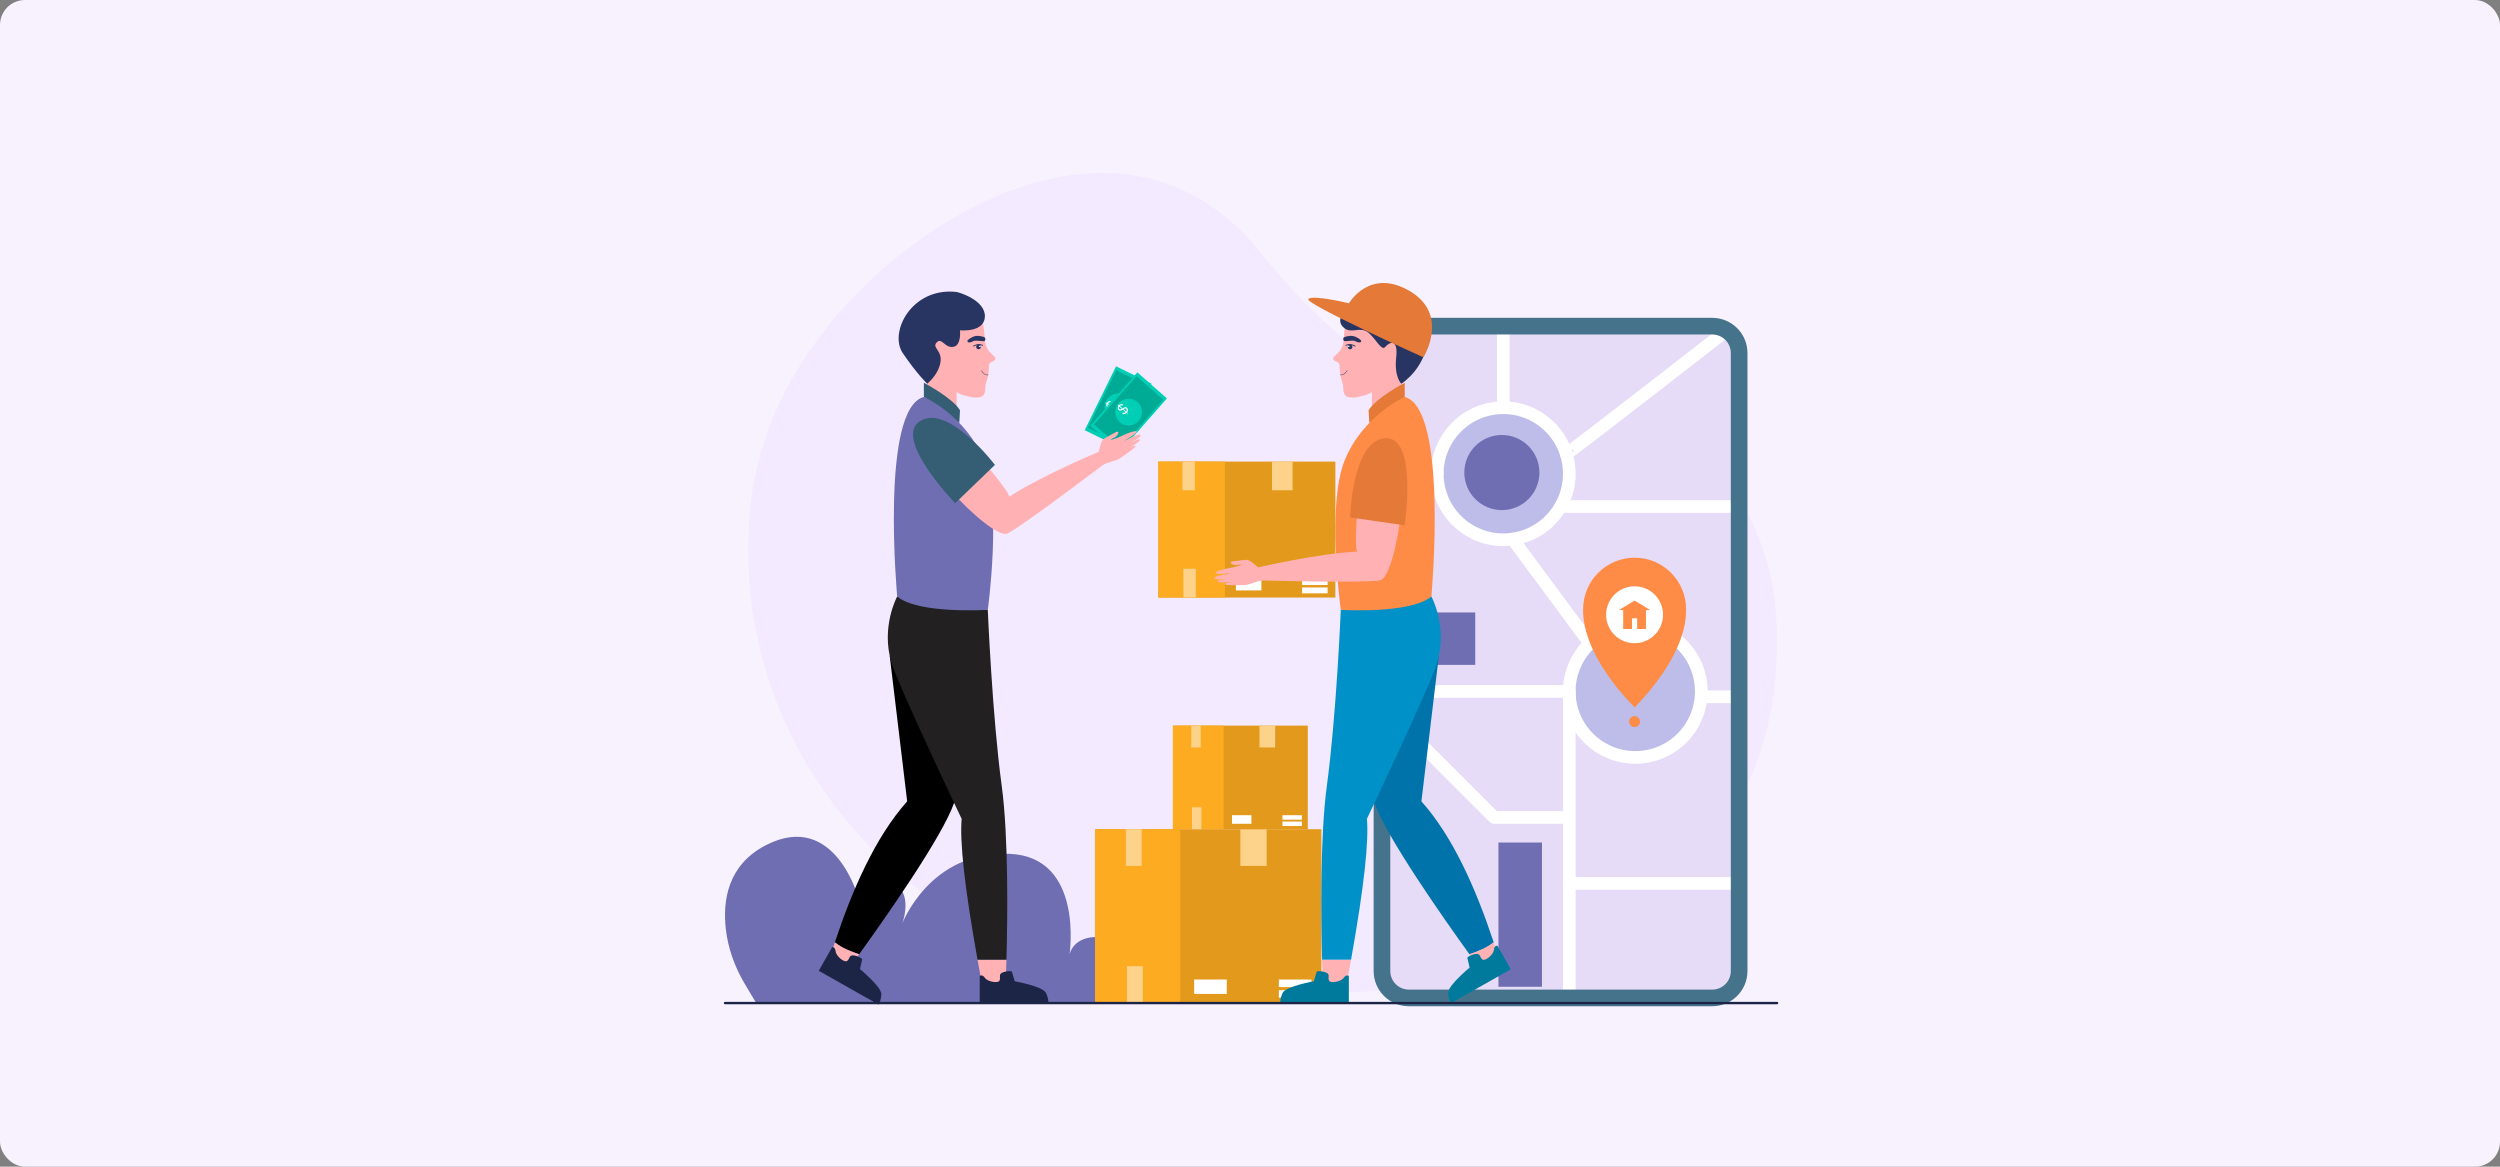 <svg width="1200" height="560" viewBox="0 0 1200 560" fill="none" xmlns="http://www.w3.org/2000/svg">
<rect x="0" y="0" width="1200" height="560" fill="#808080" stroke="none"/>
<rect width="1200" height="560" rx="12" fill="#F8F2FF"/>
<path opacity="0.64" d="M505.911 460.131C413.741 432.121 351.987 344.058 359.751 247.844C359.885 246.19 360.036 244.528 360.208 242.856C365.088 195.07 393.721 153.21 430.305 123.555C483.586 80.367 556.368 60.566 605.039 121.145C641.538 166.575 683.376 198.948 744.769 196.208C808.806 193.349 850.516 237.927 852.804 300.489C859.423 481.354 633.056 498.771 505.911 460.131Z" fill="#F1E5FF"/>
<path d="M597.532 481.133H362.766L357.442 472.183C352.649 464.125 349.434 455.183 348.381 445.866C346.852 432.309 349.282 415.124 367.64 405.682C401.019 388.517 412.303 431.768 412.303 431.768C412.303 431.768 416.533 418.604 427.817 423.305C439.1 428.006 432.988 443.52 432.988 443.52C432.988 443.52 446.152 408.182 484.657 409.84C520.406 411.378 513.38 458.094 513.38 458.094C513.38 458.094 515.262 447.751 530.775 450.101C546.289 452.452 544.408 467.966 544.408 467.966L597.532 481.13V481.133Z" fill="#6F6EB2"/>
<mask id="mask0_1518_31624" style="mask-type:luminance" maskUnits="userSpaceOnUse" x="663" y="156" width="172" height="324">
<path d="M821.872 156.561H676.241C669.114 156.561 663.336 162.338 663.336 169.465V466.099C663.336 473.226 669.114 479.004 676.241 479.004H821.872C828.999 479.004 834.777 473.226 834.777 466.099V169.465C834.777 162.338 828.999 156.561 821.872 156.561Z" fill="white"/>
</mask>
<g mask="url(#mask0_1518_31624)">
<path d="M841.437 148.77H656.688V486.793H841.437V148.77Z" fill="#E7DCF7" stroke="white" stroke-width="6.07" stroke-linecap="round" stroke-linejoin="round"/>
<path d="M726.806 258.64C744.064 255.755 755.716 239.426 752.831 222.167C749.945 204.909 733.616 193.258 716.358 196.143C699.1 199.028 687.448 215.358 690.334 232.616C693.219 249.874 709.548 261.525 726.806 258.64Z" fill="#BEBDEA" stroke="white" stroke-width="6.07" stroke-linecap="round" stroke-linejoin="round"/>
<path d="M812.96 346.659C821.123 331.182 815.194 312.018 799.717 303.855C784.24 295.692 765.077 301.621 756.913 317.098C748.75 332.575 754.679 351.739 770.156 359.902C785.633 368.065 804.797 362.136 812.96 346.659Z" fill="#BEBDEA" stroke="white" stroke-width="6.07" stroke-linecap="round" stroke-linejoin="round"/>
<path d="M721.578 195.716V148.77" stroke="white" stroke-width="6.07" stroke-linecap="round" stroke-linejoin="round"/>
<path d="M689.892 227.398H656.688" stroke="white" stroke-width="6.07" stroke-linecap="round" stroke-linejoin="round"/>
<path d="M751.797 217.868C751.975 218.477 841.439 148.771 841.439 148.771" stroke="white" stroke-width="6.07" stroke-linecap="round" stroke-linejoin="round"/>
<path d="M749.062 243.143H841.438" stroke="white" stroke-width="6.07" stroke-linecap="round" stroke-linejoin="round"/>
<path d="M763.162 308.887L726.047 258.762" stroke="white" stroke-width="6.07" stroke-linecap="round" stroke-linejoin="round"/>
<path d="M816.617 334.461H841.434" stroke="white" stroke-width="6.07" stroke-linecap="round" stroke-linejoin="round"/>
<path d="M753.257 486.796V331.883H656.688L717.187 392.382H750.798" stroke="white" stroke-width="6.07" stroke-linecap="round" stroke-linejoin="round"/>
<path d="M841.438 424.045H753.258" stroke="white" stroke-width="6.07" stroke-linecap="round" stroke-linejoin="round"/>
<path d="M740.143 404.416H719.25V473.652H740.143V404.416Z" fill="#6F6EB2"/>
<path d="M738.919 226.82C738.919 236.776 730.848 244.845 720.892 244.845C710.936 244.845 702.867 236.774 702.867 226.82C702.867 216.865 710.938 208.793 720.892 208.793C730.847 208.793 738.919 216.864 738.919 226.82Z" fill="#6F6EB2"/>
<path d="M708.122 293.975H672.875V319.134H708.122V293.975Z" fill="#6F6EB2"/>
</g>
<path d="M821.88 156.559H676.249C669.121 156.559 663.344 162.336 663.344 169.463V466.097C663.344 473.224 669.121 479.002 676.249 479.002H821.88C829.007 479.002 834.785 473.224 834.785 466.097V169.463C834.785 162.336 829.007 156.559 821.88 156.559Z" stroke="#46738C" stroke-width="8" stroke-miterlimit="10"/>
<path d="M809.326 292.403C809.326 292.489 809.326 292.574 809.316 292.66C809.554 311.945 792.114 331.811 785.753 338.402C785.323 338.851 784.941 339.242 784.617 339.568C784.292 339.252 783.91 338.861 783.471 338.402C777.081 331.783 759.497 311.772 759.897 292.403C759.897 278.754 770.967 267.693 784.617 267.693C798.267 267.693 809.326 278.754 809.326 292.403Z" fill="#FF8C46"/>
<path d="M798.075 297.27C799.287 289.825 794.234 282.808 786.79 281.596C779.345 280.384 772.328 285.437 771.116 292.882C769.904 300.326 774.957 307.344 782.402 308.555C789.846 309.767 796.863 304.714 798.075 297.27Z" fill="white"/>
<path d="M784.599 288.258L777.086 292.824H779.13V301.913H783.366V296.804H785.831V301.913H790.067V292.824H792.111L784.599 288.258Z" fill="#FF8C46"/>
<path d="M787.229 346.376C787.229 347.826 786.053 349.002 784.603 349.002C783.152 349.002 781.977 347.826 781.977 346.376C781.977 344.926 783.152 343.75 784.603 343.75C786.053 343.75 787.229 344.926 787.229 346.376Z" fill="#FF8C46"/>
<path d="M634.266 398.025H525.617V481.468H634.266V398.025Z" fill="#E39A1C"/>
<path d="M566.469 398.025H525.617V481.468H566.469V398.025Z" fill="#FDAB20"/>
<path d="M629.489 470.17H613.844V473.792H629.489V470.17Z" fill="white"/>
<path d="M588.849 470.17H573.203V477.086H588.849V470.17Z" fill="white"/>
<path d="M629.489 475.275H613.844V478.897H629.489V475.275Z" fill="white"/>
<path d="M548.003 398.025H540.398V415.627H548.003V398.025Z" fill="#FDD38B"/>
<path d="M548.573 463.793H540.969V481.395H548.573V463.793Z" fill="#FDD38B"/>
<path d="M607.978 398.025H595.375V415.627H607.978V398.025Z" fill="#FDD38B"/>
<path d="M627.746 348.295H562.992V398.026H627.746V348.295Z" fill="#E39A1C"/>
<path d="M587.339 348.295H562.992V398.026H587.339V348.295Z" fill="#FDAB20"/>
<path d="M624.902 391.293H615.578V393.452H624.902V391.293Z" fill="white"/>
<path d="M600.684 391.293H591.359V395.416H600.684V391.293Z" fill="white"/>
<path d="M624.902 394.336H615.578V396.495H624.902V394.336Z" fill="white"/>
<path d="M576.337 348.295H571.805V358.785H576.337V348.295Z" fill="#FDD38B"/>
<path d="M576.681 387.49H572.148V397.98H576.681V387.49Z" fill="#FDD38B"/>
<path d="M612.074 348.295H604.562V358.785H612.074V348.295Z" fill="#FDD38B"/>
<path d="M682.273 384.644L690.664 314.754C690.664 314.754 652.654 364.631 659.76 385.376C665.332 401.644 693.45 441.567 705.328 458.042C709.363 456.695 713.618 455.052 716.975 452.316C708.581 426.97 697.557 401.804 682.273 384.644Z" fill="#0073AA"/>
<path d="M705.328 458.039C708.597 462.573 710.638 465.335 710.638 465.335L719.788 461.087C718.887 458.168 717.944 455.239 716.975 452.312C713.618 455.048 709.363 456.691 705.328 458.039Z" fill="#FFB1B4"/>
<path d="M672.727 186.046C672.759 185.994 672.788 185.939 672.812 185.879C673.027 185.342 672.741 184.75 672.67 184.177C672.459 182.459 674.119 181.182 675.435 180.058C678.664 177.299 680.715 173.391 682.099 169.375C683.353 165.738 684.123 161.821 683.411 158.041C682.661 154.069 680.279 150.496 677.121 147.973C673.962 145.451 670.071 143.938 666.084 143.278C660.298 142.32 653.778 143.361 649.768 147.64C646.758 150.851 645.594 155.388 645.25 159.776C645.03 162.559 645.044 165.535 643.506 167.865C642.665 169.14 641.43 170.096 640.382 171.208C640.192 171.409 640.002 171.627 639.938 171.896C639.78 172.557 640.428 173.127 641.047 173.404C641.666 173.681 642.397 173.898 642.712 174.5C643.057 175.163 643.095 176.303 643.088 176.993C643.074 178.512 643.321 179.276 643.587 180.988C643.856 182.721 644.736 183.915 644.743 185.763C644.75 187.858 644.959 189.721 646.894 190.524C647.959 190.967 650.806 190.857 651.911 190.524C654.925 189.614 655.914 189.953 658.498 188.154C658.499 190.81 658.5 193.467 658.503 196.123C663.013 192.977 667.524 189.831 672.036 186.685C672.295 186.504 672.565 186.31 672.73 186.046H672.727Z" fill="#FFB1B4"/>
<path d="M634.973 471.495H646.514C647.216 467.743 647.878 464.133 648.502 460.648H634.617C634.798 467.354 634.973 471.495 634.973 471.495Z" fill="#FFB1B4"/>
<path d="M687.075 286.316L643.582 292.72C643.582 292.72 641.448 343.683 636.911 377.037C633.556 401.715 634.107 441.577 634.619 460.648H648.504C654.81 425.417 657.078 403.8 656.122 393.047C656.122 393.047 686.124 330.091 689.742 318.334C695.079 300.99 687.073 286.314 687.073 286.314L687.075 286.316Z" fill="#0091C8"/>
<path d="M674.266 190.525V183.721C674.266 183.721 660.391 191.059 656.922 196.929L657.259 203.009L674.266 190.525Z" fill="#E47938"/>
<path d="M674.266 190.523C674.266 190.523 654.253 199.329 645.449 220.942C636.643 242.555 643.581 292.719 643.581 292.719C643.581 292.719 676.934 294.853 687.073 286.315C687.073 286.315 695.345 196.127 674.266 190.523Z" fill="#FF8C46"/>
<path d="M644.222 156.442C639.957 151.111 651.487 140.873 662.253 141.496C673.019 142.119 686.153 145.439 685.53 161.008C684.907 176.578 672.665 184.177 672.665 184.177C672.665 184.177 669.132 181.144 670.171 171.595C671.209 162.045 666.743 164.33 664.824 166.613C662.904 168.896 659.168 160.178 655.225 158.725C651.281 157.272 647.545 160.593 644.223 156.442H644.222Z" fill="#283563"/>
<path d="M683.236 171.515C683.236 171.515 696.012 151.168 676.735 139.752C657.456 128.336 647.493 145.565 647.493 145.565C647.493 145.565 630.264 141.413 627.98 143.488C625.697 145.565 683.237 171.515 683.237 171.515H683.236Z" fill="#E47938"/>
<path d="M645.604 161.709C645.604 161.709 647.784 160.931 649.574 161.319C651.364 161.709 653.544 163.188 653.388 163.811C653.232 164.434 652.143 164.668 650.665 163.811C649.186 162.955 645.291 164.325 644.942 163.484C644.594 162.642 644.633 161.975 645.605 161.709H645.604Z" fill="#283563"/>
<path d="M646.039 165.784C646.039 165.784 647.855 164.642 650.45 166.147" stroke="#283563" stroke-width="0.43" stroke-linecap="round" stroke-linejoin="round"/>
<path d="M649.168 166.508C649.168 167.137 648.658 167.647 648.029 167.647C647.401 167.647 646.891 167.137 646.891 166.508C646.891 165.879 647.401 165.369 648.029 165.369C648.658 165.369 649.168 165.879 649.168 166.508Z" fill="#283563"/>
<path d="M647.889 166.232C647.889 166.383 647.665 166.507 647.389 166.507C647.113 166.507 646.891 166.383 646.891 166.232C646.891 166.08 647.114 165.957 647.389 165.957C647.664 165.957 647.889 166.08 647.889 166.232Z" fill="white"/>
<path d="M643.312 179.911C643.312 179.911 644.95 180.596 646.62 177.91" stroke="#283563" stroke-width="0.215" stroke-linecap="round" stroke-linejoin="round"/>
<path d="M640.985 221.555H556.008V286.817H640.985V221.555Z" fill="#E39A1C"/>
<path d="M587.959 221.555H556.008V286.817H587.959V221.555Z" fill="#FDAB20"/>
<path d="M637.244 277.98H625.008V280.813H637.244V277.98Z" fill="white"/>
<path d="M605.463 277.98H593.227V283.391H605.463V277.98Z" fill="white"/>
<path d="M637.244 281.975H625.008V284.807H637.244V281.975Z" fill="white"/>
<path d="M573.511 221.555H567.562V235.321H573.511V221.555Z" fill="#FDD38B"/>
<path d="M573.963 272.992H568.016V286.758H573.963V272.992Z" fill="#FDD38B"/>
<path d="M620.419 221.557H610.562V235.323H620.419V221.557Z" fill="#FDD38B"/>
<path d="M651.028 252.361C651.444 243.511 652.441 232.828 652.898 230.785C654.288 224.547 657.281 212.909 665.591 213.136C680.267 213.537 670.461 277.175 662.455 278.576C654.451 279.976 603.82 278.576 603.82 278.576V272.372C603.82 272.372 632.971 265.567 651.582 264.767C650.726 264.803 650.708 259.116 651.026 252.359L651.028 252.361Z" fill="#FFB1B4"/>
<path d="M648.047 248.359C648.047 248.359 648.985 211.536 664.826 210.335C680.667 209.134 674.263 252.16 674.263 252.16L648.047 248.359Z" fill="#E47938"/>
<path d="M603.75 272.229C603.75 272.229 600.056 268.666 598.466 268.705C596.877 268.745 594.026 269.188 593.445 269.256C592.865 269.324 590.744 269.324 590.763 270.067C590.781 270.807 593.077 271.491 593.969 271.152C594.862 270.81 596.087 271.045 596.087 271.045C596.087 271.045 592.744 272.278 590.631 272.561C588.518 272.844 583.358 274.176 583.414 275.058C583.472 275.94 591.825 275.093 591.825 275.093C591.825 275.093 582.739 276.312 582.909 277.439C583.079 278.565 586.597 277.946 587.62 277.885C588.642 277.824 590.615 277.562 590.615 277.562C590.615 277.562 584.484 278.248 584.465 278.919C584.447 279.591 585.651 279.667 587.804 279.576C589.957 279.487 591.159 279.497 591.159 279.497C591.159 279.497 587.842 279.681 587.965 280.35C588.088 281.018 591.583 280.86 593.738 280.875C595.894 280.891 596.952 280.794 598.012 280.768C599.071 280.741 604.697 278.613 605.617 278.625C606.536 278.637 604.625 272.615 603.75 272.229Z" fill="#FFB1B4"/>
<path d="M632.018 466.382L630.647 471.011C630.647 471.011 617.275 473.41 615.732 476.497C614.19 479.583 614.532 481.468 614.532 481.468H647.448V468.439C647.448 468.439 646.249 467.495 644.963 469.382C643.677 471.267 638.534 472.125 637.934 470.668C637.334 469.211 638.191 468.354 637.42 467.41C636.648 466.467 633.049 465.781 632.019 466.382H632.018Z" fill="#007A9C"/>
<path d="M704.32 459.731L705.404 464.435C705.404 464.435 694.944 473.105 695.119 476.551C695.295 479.997 696.522 481.469 696.522 481.469L725.177 465.271L718.765 453.928C718.765 453.928 717.256 453.698 717.065 455.972C716.874 458.247 712.819 461.523 711.579 460.55C710.34 459.577 710.664 458.409 709.529 457.968C708.393 457.528 704.921 458.702 704.322 459.73L704.32 459.731Z" fill="#007A9C"/>
<path d="M435.444 384.644L427.053 314.754C427.053 314.754 465.063 364.631 457.957 385.376C452.385 401.644 424.267 441.567 412.389 458.042C408.354 456.695 404.099 455.052 400.742 452.316C409.136 426.97 420.16 401.804 435.444 384.644Z" fill="black"/>
<path d="M412.39 458.039C409.121 462.573 407.08 465.335 407.08 465.335L397.93 461.087C398.831 458.168 399.774 455.239 400.743 452.312C404.1 455.048 408.354 456.691 412.39 458.039Z" fill="#FFB1B4"/>
<path d="M444.989 186.046C444.957 185.994 444.927 185.939 444.904 185.879C444.689 185.342 444.975 184.75 445.044 184.177C445.256 182.459 443.595 181.182 442.28 180.058C439.05 177.299 436.999 173.391 435.615 169.375C434.362 165.738 433.591 161.821 434.304 158.041C435.053 154.069 437.437 150.496 440.594 147.973C443.751 145.451 447.644 143.938 451.631 143.278C457.417 142.32 463.937 143.361 467.946 147.64C470.956 150.851 472.121 155.388 472.465 159.776C472.684 162.559 472.67 165.535 474.208 167.865C475.05 169.14 476.285 170.096 477.333 171.208C477.523 171.409 477.713 171.627 477.776 171.896C477.935 172.557 477.288 173.127 476.667 173.404C476.047 173.68 475.317 173.898 475.003 174.5C474.657 175.163 474.619 176.303 474.626 176.993C474.64 178.512 474.394 179.276 474.128 180.988C473.859 182.721 472.979 183.915 472.972 185.763C472.965 187.858 472.755 189.721 470.82 190.524C469.755 190.967 466.908 190.857 465.803 190.524C462.789 189.614 461.801 189.953 459.217 188.154C459.216 190.81 459.214 193.467 459.211 196.123C454.7 192.977 450.19 189.831 445.679 186.685C445.42 186.504 445.149 186.31 444.985 186.046H444.989Z" fill="#FFB1B4"/>
<path d="M482.74 471.495H471.2C470.497 467.743 469.836 464.133 469.211 460.648H483.096C482.916 467.354 482.74 471.495 482.74 471.495Z" fill="#FFB1B4"/>
<path d="M430.642 286.316L474.136 292.72C474.136 292.72 476.271 343.683 480.806 377.037C484.163 401.715 483.61 441.577 483.098 460.648H469.213C462.907 425.417 460.639 403.8 461.595 393.047C461.595 393.047 431.593 330.091 427.975 318.334C422.638 300.99 430.644 286.314 430.644 286.314L430.642 286.316Z" fill="#222020"/>
<path d="M443.453 190.525V183.721C443.453 183.721 457.328 191.059 460.797 196.929L460.46 203.009L443.453 190.525Z" fill="#355E74"/>
<path d="M443.453 190.523C443.453 190.523 463.466 199.329 472.27 220.942C481.075 242.555 474.139 292.719 474.139 292.719C474.139 292.719 440.785 294.853 430.646 286.315C430.646 286.315 422.374 196.127 443.453 190.523Z" fill="#6F6EB2"/>
<path d="M472.113 161.709C472.113 161.709 469.933 160.931 468.143 161.319C466.352 161.709 464.172 163.188 464.328 163.811C464.484 164.434 465.573 164.668 467.052 163.811C468.531 162.955 472.426 164.325 472.774 163.484C473.123 162.642 473.082 161.975 472.111 161.709H472.113Z" fill="#283563"/>
<path d="M471.669 165.784C471.669 165.784 469.853 164.642 467.258 166.147" stroke="#283563" stroke-width="0.43" stroke-linecap="round" stroke-linejoin="round"/>
<path d="M468.547 166.508C468.547 167.137 469.057 167.647 469.686 167.647C470.315 167.647 470.823 167.137 470.823 166.508C470.823 165.879 470.313 165.369 469.686 165.369C469.058 165.369 468.547 165.879 468.547 166.508Z" fill="#283563"/>
<path d="M469.828 166.232C469.828 166.383 470.052 166.507 470.327 166.507C470.601 166.507 470.825 166.383 470.825 166.232C470.825 166.08 470.601 165.957 470.327 165.957C470.052 165.957 469.828 166.08 469.828 166.232Z" fill="white"/>
<path d="M474.401 179.911C474.401 179.911 472.764 180.596 471.094 177.91" stroke="#283563" stroke-width="0.215" stroke-linecap="round" stroke-linejoin="round"/>
<path d="M485.704 466.382L487.075 471.011C487.075 471.011 500.447 473.41 501.99 476.497C503.532 479.583 503.189 481.468 503.189 481.468H470.273V468.439C470.273 468.439 471.473 467.495 472.759 469.382C474.045 471.267 479.188 472.125 479.789 470.668C480.389 469.211 479.531 468.354 480.303 467.41C481.075 466.467 484.674 465.781 485.704 466.382Z" fill="#1D2547"/>
<path d="M413.857 460.437L412.773 465.141C412.773 465.141 423.233 473.811 423.058 477.257C422.882 480.703 421.655 482.176 421.655 482.176L393 465.978L399.412 454.635C399.412 454.635 400.921 454.406 401.112 456.679C401.303 458.954 405.358 462.23 406.598 461.257C407.837 460.284 407.513 459.115 408.649 458.675C409.784 458.234 413.256 459.409 413.855 460.437H413.857Z" fill="#1D2547"/>
<path d="M458.892 140.108C460.522 140.275 473.026 144.201 472.748 151.988C472.472 159.774 460.798 158.544 460.798 158.544C460.798 158.544 461.622 165.866 457.526 166.507C453.43 167.147 452.063 161.728 449.606 164.369C447.148 167.011 452.474 168.103 451.38 174.111C450.288 180.12 445.05 184.176 445.05 184.176C445.05 184.176 440.182 179.572 433.355 169.535C426.527 159.5 437.589 137.922 458.892 140.108Z" fill="#283563"/>
<path d="M535.706 175.833L520.648 206.488L537.656 214.842L552.714 184.187L535.706 175.833Z" fill="#00CFB6"/>
<path d="M535.811 177.692L522.195 205.412L537.545 212.952L551.161 185.231L535.811 177.692Z" fill="#00AB96"/>
<path d="M539.507 189.567C542.691 191.131 544.004 194.981 542.44 198.165C540.877 201.349 537.027 202.662 533.843 201.098C530.659 199.535 529.346 195.685 530.909 192.501C532.473 189.317 536.323 188.004 539.507 189.567Z" fill="#00CFB6"/>
<path d="M536.194 196.239L530.667 193.524L530.841 193.17L536.368 195.885L536.194 196.239ZM532.911 193.147C532.679 193.066 532.458 193.087 532.246 193.212C532.035 193.337 531.864 193.533 531.732 193.801C531.636 193.997 531.583 194.183 531.575 194.361C531.567 194.538 531.598 194.694 531.668 194.831C531.74 194.966 531.846 195.068 531.987 195.137C532.105 195.195 532.22 195.217 532.333 195.203C532.444 195.186 532.55 195.147 532.65 195.085C532.749 195.023 532.84 194.952 532.924 194.871C533.007 194.79 533.079 194.714 533.141 194.643L533.482 194.253C533.569 194.153 533.674 194.045 533.796 193.93C533.919 193.814 534.059 193.714 534.215 193.63C534.37 193.543 534.539 193.492 534.723 193.477C534.908 193.463 535.103 193.506 535.311 193.608C535.549 193.725 535.735 193.894 535.866 194.114C535.998 194.332 536.062 194.589 536.059 194.884C536.056 195.177 535.971 195.493 535.804 195.833C535.648 196.15 535.463 196.399 535.247 196.58C535.031 196.76 534.8 196.872 534.552 196.914C534.305 196.956 534.056 196.925 533.806 196.824L534.077 196.271C534.251 196.339 534.417 196.351 534.575 196.306C534.731 196.26 534.873 196.175 535.001 196.05C535.128 195.922 535.234 195.771 535.32 195.596C535.421 195.391 535.478 195.191 535.491 194.996C535.504 194.8 535.473 194.626 535.401 194.472C535.326 194.318 535.209 194.201 535.047 194.122C534.901 194.05 534.761 194.032 534.629 194.069C534.496 194.105 534.368 194.177 534.245 194.282C534.122 194.388 534 194.508 533.881 194.642L533.458 195.11C533.189 195.406 532.913 195.61 532.63 195.721C532.347 195.832 532.056 195.814 531.758 195.668C531.511 195.546 531.328 195.374 531.209 195.149C531.09 194.923 531.035 194.671 531.045 194.393C531.053 194.113 531.127 193.832 531.266 193.55C531.406 193.265 531.581 193.037 531.792 192.866C532.002 192.694 532.226 192.586 532.465 192.543C532.705 192.498 532.939 192.527 533.165 192.629L532.911 193.147Z" fill="white"/>
<path d="M545.913 178.725L523.359 204.371L537.589 216.884L560.142 191.238L545.913 178.725Z" fill="#00CFB6"/>
<path d="M545.527 180.55L525.133 203.742L537.975 215.035L558.37 191.843L545.527 180.55Z" fill="#00AB96"/>
<path d="M545.993 192.977C548.657 195.32 548.918 199.377 546.575 202.042C544.232 204.706 540.174 204.967 537.51 202.624C534.846 200.281 534.585 196.222 536.928 193.559C539.271 190.895 543.33 190.634 545.993 192.977Z" fill="#00CFB6"/>
<path d="M541.1 198.539L536.476 194.473L536.736 194.176L541.361 198.243L541.1 198.539ZM538.74 194.695C538.538 194.556 538.319 194.519 538.082 194.584C537.845 194.65 537.628 194.794 537.431 195.018C537.287 195.182 537.188 195.349 537.133 195.518C537.079 195.686 537.068 195.845 537.1 195.996C537.134 196.145 537.209 196.271 537.327 196.375C537.426 196.462 537.532 196.513 537.644 196.528C537.756 196.542 537.869 196.531 537.981 196.498C538.093 196.464 538.2 196.419 538.302 196.363C538.403 196.307 538.492 196.252 538.571 196.199L539.002 195.913C539.112 195.839 539.241 195.762 539.39 195.683C539.539 195.603 539.7 195.543 539.872 195.502C540.045 195.459 540.222 195.455 540.403 195.489C540.585 195.522 540.763 195.616 540.936 195.768C541.136 195.944 541.271 196.155 541.34 196.402C541.41 196.647 541.405 196.912 541.324 197.195C541.245 197.478 541.08 197.761 540.83 198.045C540.597 198.31 540.353 198.502 540.097 198.621C539.842 198.738 539.589 198.785 539.339 198.761C539.089 198.737 538.857 198.642 538.642 198.479L539.049 198.016C539.199 198.127 539.356 198.182 539.519 198.181C539.683 198.177 539.842 198.131 539.998 198.044C540.154 197.955 540.296 197.836 540.425 197.689C540.576 197.518 540.683 197.341 540.747 197.156C540.81 196.97 540.827 196.793 540.797 196.626C540.766 196.457 540.682 196.314 540.548 196.195C540.425 196.087 540.295 196.034 540.157 196.035C540.02 196.035 539.878 196.071 539.731 196.14C539.584 196.21 539.436 196.294 539.285 196.392L538.755 196.733C538.418 196.949 538.098 197.074 537.795 197.107C537.493 197.14 537.217 197.047 536.968 196.827C536.761 196.645 536.629 196.43 536.574 196.183C536.518 195.933 536.531 195.675 536.613 195.41C536.694 195.142 536.839 194.89 537.047 194.654C537.256 194.416 537.485 194.241 537.734 194.131C537.981 194.02 538.226 193.975 538.468 193.995C538.712 194.015 538.929 194.104 539.121 194.262L538.74 194.695Z" fill="white"/>
<path d="M477.48 228.138C471.977 221.193 464.936 213.099 463.373 211.706C458.603 207.452 449.383 199.747 442.767 204.778C431.081 213.666 476.174 259.629 483.493 256.096C490.811 252.563 531.114 221.885 531.114 221.885L527.495 216.847C527.495 216.847 499.849 228.329 484.267 238.538C484.983 238.069 481.68 233.438 477.48 228.138Z" fill="#FFB1B4"/>
<path d="M477.564 223.147C477.564 223.147 455.319 193.788 441.753 202.056C428.186 210.323 458.491 241.531 458.491 241.531L477.564 223.147Z" fill="#355E74"/>
<path d="M527.468 216.686C527.468 216.686 528.389 211.636 529.704 210.741C531.018 209.846 533.592 208.543 534.103 208.258C534.614 207.974 536.337 206.737 536.754 207.35C537.172 207.964 535.706 209.859 534.783 210.104C533.859 210.347 533.001 211.253 533.001 211.253C533.001 211.253 536.436 210.304 538.317 209.301C540.198 208.298 545.166 206.369 545.634 207.118C546.101 207.867 538.824 212.054 538.824 212.054C538.824 212.054 546.914 207.743 547.433 208.757C547.953 209.771 544.734 211.321 543.868 211.869C543.001 212.415 541.246 213.354 541.246 213.354C541.246 213.354 546.625 210.333 547.032 210.869C547.438 211.404 546.506 212.168 544.705 213.35C542.903 214.533 541.934 215.244 541.934 215.244C541.934 215.244 544.736 213.458 545.025 214.073C545.315 214.687 542.385 216.597 540.642 217.867C538.902 219.138 537.985 219.676 537.109 220.272C536.233 220.869 530.422 222.422 529.682 222.969C528.943 223.516 526.981 217.51 527.467 216.687L527.468 216.686Z" fill="#FFB1B4"/>
<path d="M348 481.469H853" stroke="#1D2547" stroke-width="1.133" stroke-linecap="round" stroke-linejoin="round"/>
</svg>

